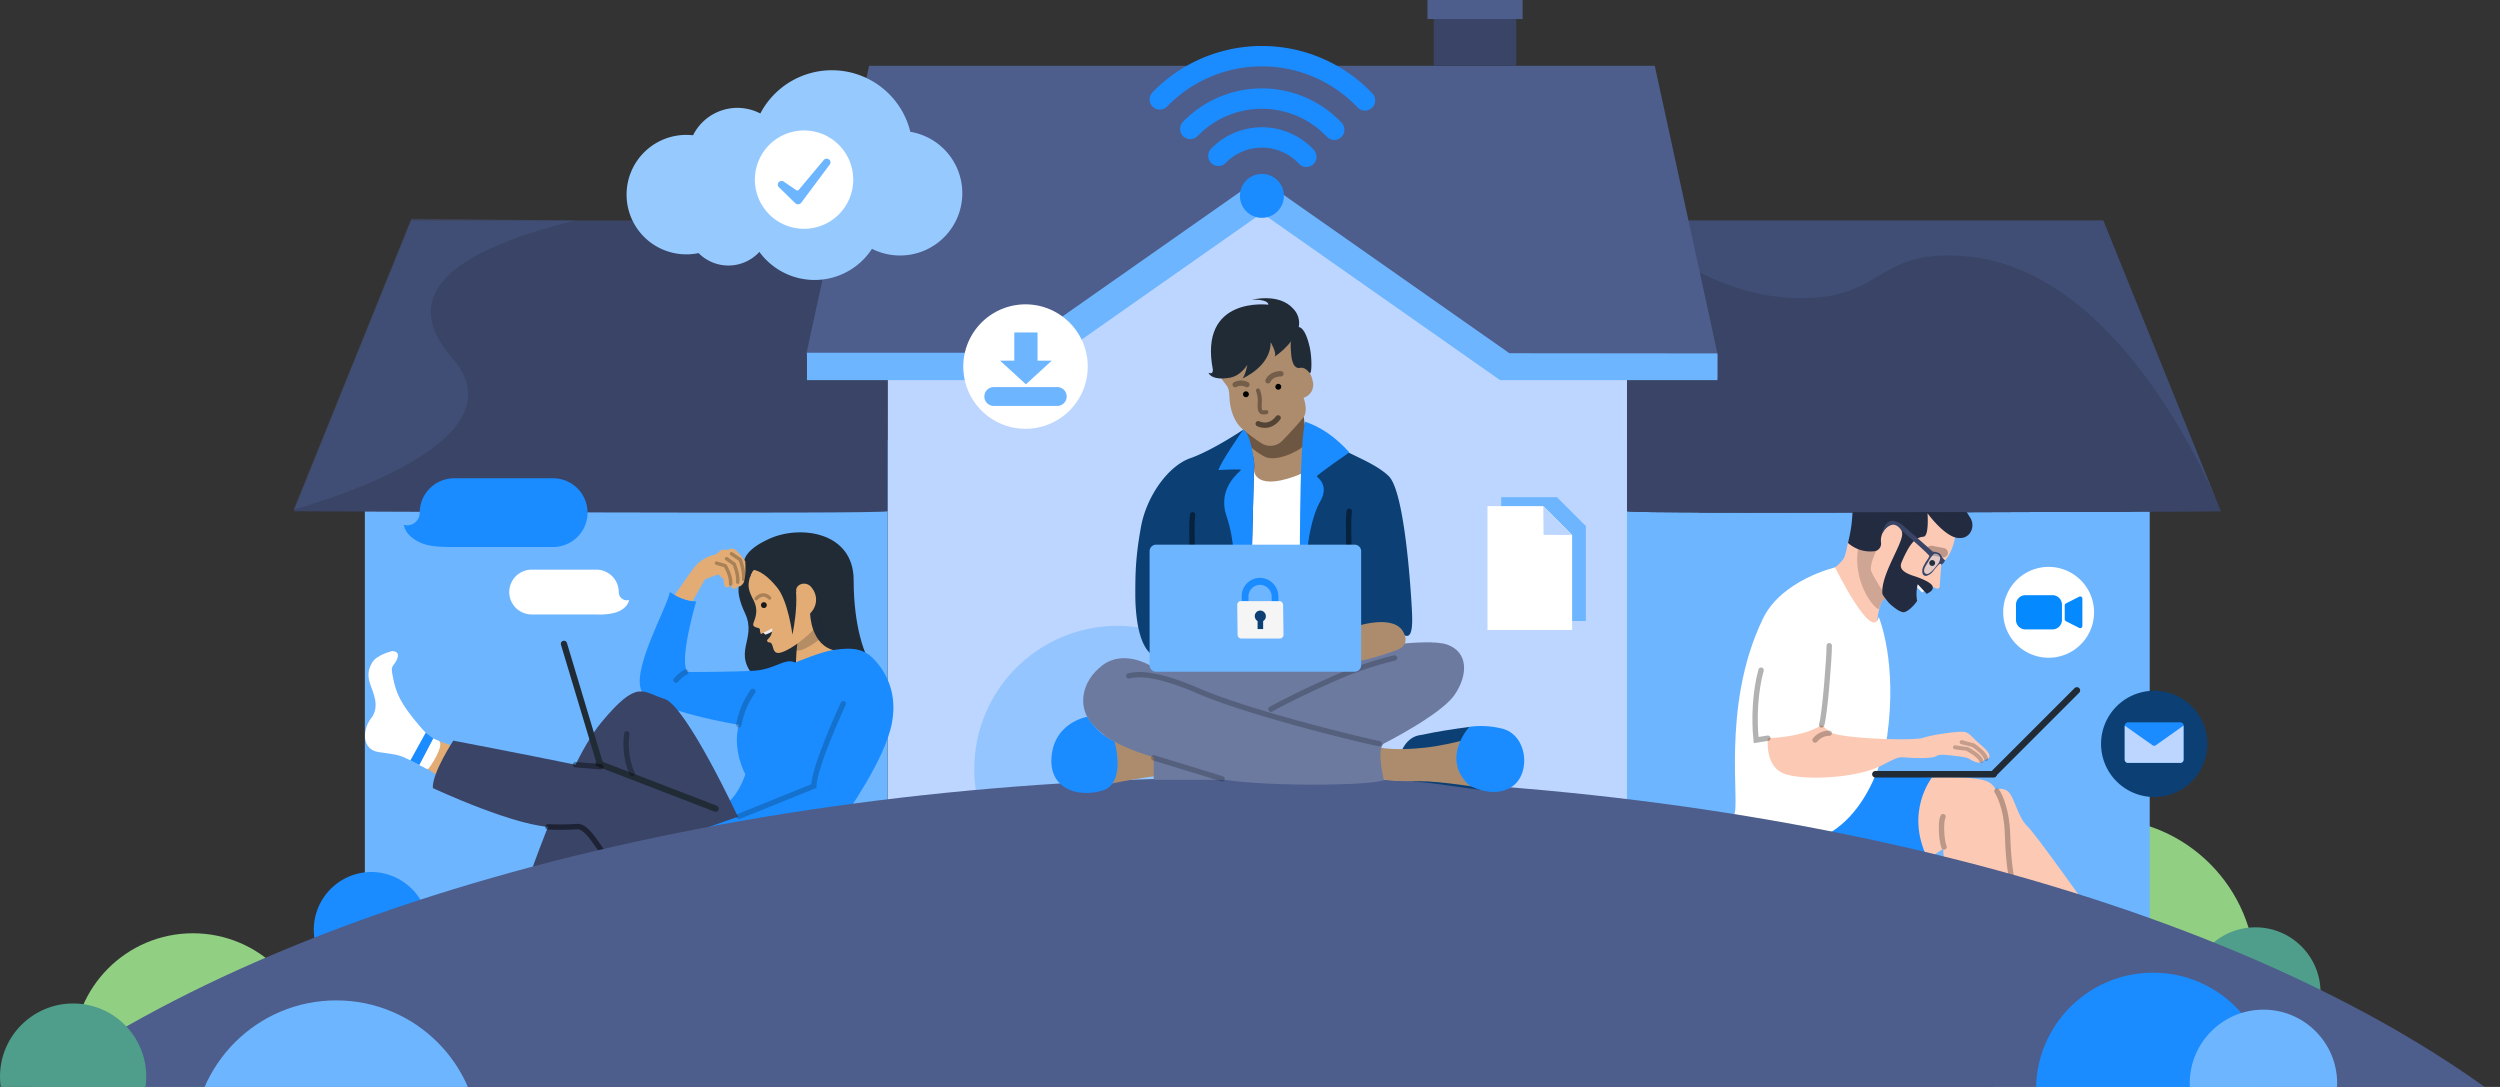 <svg width="368" height="160" fill="none" xmlns="http://www.w3.org/2000/svg"><rect width="100%" height="100%" fill="#333333" stroke="none"/><g clip-path="url(#clip0)"><path d="M240.395 30.18H130.658v115.2h109.737V30.18z" fill="#BDD6FF"/><path d="M309.153 166.147c12.618 0 22.846-10.229 22.846-22.847 0-12.617-10.228-22.846-22.846-22.846s-22.846 10.229-22.846 22.846c0 12.618 10.228 22.847 22.846 22.847z" fill="#91CF83"/><path d="M332 155.665c5.291 0 9.581-4.289 9.581-9.58s-4.29-9.581-9.581-9.581c-5.291 0-9.58 4.29-9.58 9.581a9.58 9.58 0 009.58 9.58z" fill="#4F9E8B"/><path d="M316.439 64.784h-76.953v81.96h76.953v-81.96z" fill="#6DB5FF"/><path d="M239.486 32.456h70.12l17.304 42.8s-87.406.456-87.406 0l-.018-42.8z" fill="#394466"/><path d="M239.486 32.456c15.31 5.753 25.985 9.832 32.027 12.24 11.636 4.637 20.613 8.503 26.932 11.596 11.241 5.503 20.729 11.824 28.465 18.964 0 0-87.406.456-87.406 0l-.018-42.8z" fill="#394466"/><path opacity=".4" d="M239.486 32.456h70.12l17.304 42.8s-13.428-35.082-37.122-37.486c-13.557-1.376-12.203 6.125-24.602 6.125-8.776 0-17.342-3.813-25.7-11.439z" fill="#4D5D8C"/><path d="M53.706 146.749h76.952v-81.96H53.706v81.96z" fill="#6DB5FF"/><path d="M130.68 32.456H60.535l-17.304 42.8s87.406.456 87.406 0l.043-42.8z" fill="#394466"/><path opacity=".397" d="M84.715 32.457l-24.18-.256-17.304 42.8s34.818-9.17 23.38-22.247c-7.626-8.719-1.59-15.484 18.104-20.297z" fill="#4D5D8C"/><path d="M185.755 9.688h-57.83l-9.208 42.283.412 3.707h31.565l35.061-24.59 35.062 24.59h32.037V52.25l-9.272-42.563h-57.827z" fill="#4D5D8C"/><path d="M222.181 51.992l-36.754-25.774-36.646 25.7h-29.994v4.04h31.906l35.062-24.59 35.061 24.59h31.988v-3.936l-30.623-.03z" fill="#6DB5FF"/><path d="M284.394 129.353s-2.833-10.859 0-14.898l-11.195-.577s-13.778 2.98-11.84 9.714c1.937 6.734 23.035 5.761 23.035 5.761z" fill="#1A8CFF"/><path d="M283.388 86.834c-.1.121-.214.23-.341.323a.15.15 0 01-.176 0l-.861-.9.073-.633 1.305 1.21z" fill="#F4F6F8"/><path d="M287.947 78.09s-.31 3.612-2.183 4.856l-.241 3.384a.34.34 0 01-.474.289l-.564-.237-.861.745a16.806 16.806 0 01-1.447-1.58s-.378 1.933 0 2.91c0 0-1.459 1.817-2.191 1.654-.465-.095-.758-.956-1.791-1.817-1.723-1.36-2.003 4.426-2.003 4.426s-11.819-5.085-10.962-6.674c0 0 4.956-1.722 6.239-3.983.25-.697.425-1.418.521-2.153 1.231-2.505 8.827-11.896 15.957-1.82z" fill="#FCCAB4"/><path opacity=".18" d="M276.528 80.354s-1.348 2.54-1.124 3.6c.155.714 2.282 3.896 2.282 3.896s.258.194-.168.284c-.426.09-.732.862-.93 1.482-.168.503-4.336-3.712-2.911-9.796l4.099-2.786-1.502 1.658.254 1.662z" fill="#000"/><path d="M289.992 76.17c.45.664.465 1.532.039 2.212a1.685 1.685 0 01-1.542.81c-2.024.142-4.758-3.634-4.758-3.634s.263 3.371-.59 3.444c-1.145.104-1.963.861-3.143 3.565-.258.599-.646 1.447 1.666 2.2.147.044 2.683.832 2.834 1.607.129.667-.784.913-.862 1.055l-1.343-1.43c-.209.8-.24 1.637-.09 2.45-.207.379-1.473 1.865-2.192 1.654-.801-.233-1.933-1.292-2.088-1.499-.237-.31-.814-.99-.836-1.231-.254-2.756 3.049-7.368 2.911-8.862a2.213 2.213 0 00-.099-.469c-.263-.8-1.016-1.21-1.808-.68a2.584 2.584 0 00-1.202 2.536 1.128 1.128 0 01-.887 1.231 4.959 4.959 0 01-3.982-1.214 21.47 21.47 0 00.688-5.249c0-2.755 4.336-5.244 6.209-3.603 0 0 2.003-2.05 4.173-.487.762.547 1.106 1.938 2.441 2.316 2.678.763 3.423 1.542 4.461 3.277z" fill="#232B40"/><path d="M278.708 71.501c-.099-.18-.431-.822-2.153-1.756 0 0 2.028.086 2.742 1.817l-.589-.06z" fill="#232B40"/><path d="M278.285 71.932s.431-2.648 4.164-2.915c0 0-3.544.43-3.6 3.918l-.564-1.003z" fill="#232B40"/><path d="M284.645 83.241a.43.43 0 10-.474-.717.43.43 0 00.474.717z" fill="#000"/><path opacity=".25" d="M286.031 81.362l-1.744-.336" stroke="#000" stroke-width="1.4" stroke-linecap="round"/><path d="M270.121 83.523s5.503 11.195 6.424 7.285c0 0 2.808 6.58 1.232 17.654 0 0-2.007 12.599-11.079 15.303-6.459 1.924-11.501-3.746-11.501-3.746 1.124-1.094-1.989-15.983 4.306-28.952 2.743-5.71 10.618-7.544 10.618-7.544z" fill="#fff"/><path opacity=".24" d="M285.772 82.223s-.676 1.132-1.011 1.563c-.336.43-1.163.977-1.464.77a.702.702 0 01-.13-.977c.492-.668.939-1.367 1.339-2.093.214-.082.447-.103.672-.06.366.073.594.797.594.797z" fill="#96CAFF"/><path d="M277.187 77.981c-.15.297-.15.62 0 .37.247-.503.684-.889 1.214-1.071.823-.246 1.421.697 1.464.766 0 0 4.164 3.604 4.13 3.802a1.944 1.944 0 01-.306.547c-.2.297-.381.606-.543.926-.173.311-.23.675-.159 1.024a.5.5 0 00.534.43 1.75 1.75 0 001.051-.731c.202-.233.4-.478.602-.706.093-.11.194-.212.302-.306a.163.163 0 01.271.086 1.1 1.1 0 00.56-.637 2.411 2.411 0 01-.495-.568.904.904 0 00-.388-.491 2.343 2.343 0 00-.904-.211l-3.957-3.488-.078-.069-.094-.082a3.842 3.842 0 00-1.481-.86c-1.167-.294-1.572.968-1.723 1.27zm7.505 3.548a.517.517 0 01.362 0c.077.026.146.056.215.087a.723.723 0 01.293.361c.015.04.025.082.03.125a1.53 1.53 0 01-.4 1.003 7.682 7.682 0 01-.793.939c-.379.383-.65.487-.861.43a.43.43 0 01-.301-.314c-.03-.271.034-.545.181-.775.181-.34.31-.512.491-.827a4.51 4.51 0 01.783-1.029z" fill="#394466"/><path d="M260.236 108.66s-.508 3.991 2.248 5.167c2.209.93 7.81.835 11.78-.168.892-.213 1.758-.52 2.584-.917 3.552-1.817 2.143-1.154 5.82-1.154 3.677 0 1.313-.751 4.577-.385 3.263.366 2.276.48 3.438.915 1.163.435 1.39-.238 1.39-.238s.518-.1.677-.292c.16-.193.339-.651-1.112-1.882-1.451-1.231-1.671-1.813-2.467-1.959-.797-.146-4.569.362-6.093.861-1.524.5-12.624.095-13.778-.896l-1.163-.99s-2.207 1.707-7.901 1.938zM293.391 116.406a1.94 1.94 0 012.066 0c1.034.693 1.512 3.85 2.989 5.236 1.476 1.386 12.749 17.421 12.749 17.421l-12.749-1.516s-4.577-5.093-4.577-5.528c0-.435-.478-15.613-.478-15.613z" fill="#FCCAB4"/><path d="M283.772 126.43l2.26-1.473s.396 7.32 1.916 10.446c1.52 3.126 10.498.977 10.498.977s-2.928-4.684-2.829-10.053c.099-5.37-.978-10.248-2.928-11.226-1.951-.977-8.297-.645-8.297-.645s-4.078 5.05-.62 11.974z" fill="#FCCAB4"/><path opacity=".264" d="M293.945 116.449s1.451 2.084 1.568 6.493c.116 4.409.68 7.82 1.808 11.195" stroke="#000" stroke-width=".79" stroke-linecap="round"/><path opacity=".252" d="M269.264 107.924a2.716 2.716 0 00-2.088 1.012M286.019 120.214c-.387.686-.242 3.556.145 4.455" stroke="#000" stroke-width=".79" stroke-linecap="round"/><path opacity=".223" d="M291.663 112.02c-.269-.715-1.282-1.319-2.11-1.775-.035-.019-.626-.099-1.773-.241M292.366 111.724c-.18-.742-1.112-1.465-1.879-2.019-.032-.023-.608-.175-1.729-.455" stroke="#000" stroke-width=".6" stroke-linecap="round"/><path d="M293.464 113.491H276.06a.48.48 0 000 .96h17.404a.48.48 0 000-.96z" fill="#212B36"/><path d="M305.396 101.274l-12.307 12.306a.481.481 0 00.679.679l12.307-12.306a.481.481 0 00-.679-.679z" fill="#212B36"/><path opacity=".301" d="M268.141 106.701c.473-1.395 1.149-10.149 1.123-11.647M260.235 108.66l-1.73.275c-.345-3.112-.13-7.274.727-10.286" stroke="#000" stroke-width=".79" stroke-linecap="round"/><path d="M54.61 145.379a8.512 8.512 0 100-17.025 8.513 8.513 0 000 17.025z" fill="#1A8CFF"/><path d="M109.151 85.564s-1.291.861.53 4.736-2.153 5.748 1.722 9.71c3.875 3.961 7.845-3.962 7.845-5.051 0-1.09-4.581-8-4.891-8.233-.31-.232-4.659-4.103-4.659-4.103l-.547 2.94z" fill="#212B36"/><path fill-rule="evenodd" clip-rule="evenodd" d="M112.148 92.992l.535.43c.82-.299 1.311-.614 1.473-.947.162-.332.103-.615-.178-.849l-1.83 1.366z" fill="#EEEAEA"/><path d="M110.908 88.328c-1.055-2.036-1.038-2.674.702-6.075 1.739-3.402 4.238-3.351 8.367-1.108 4.129 2.243 4.429 4.695 4.218 7.928-.099 1.701 2.321 4.801 2.321 4.801l-4.973 3.014s-4.564 6.097-4.426 1.865c.12-3.66.271-4.022.271-4.022s-2.006 1.464-2.911 1.378c-.904-.086-.538-1.576-1.257-1.546a.353.353 0 01-.297-.215c-.103-.319.723-.358.766-1.873l-1.679.86a1.704 1.704 0 01-.155-.658c0-.353-.697-.18-.947-.598-.25-.417 1.05-1.71 0-3.75z" fill="#E2AC74"/><path d="M112.444 89.504a.43.43 0 100-.862.43.43 0 000 .862z" fill="#1A1A1A"/><path opacity=".25" d="M111.305 88.13s.956-1.171 1.98-.103" stroke="#000" stroke-width=".51" stroke-linecap="round"/><path d="M110.418 84.91s.555-2.612 2.876-.285c2.32 2.327 3.929 2.533 3.927 2.523-.277-1.102 1.395-1.771 2.235-.682.968 1.197.878 2.744-.207 3.835 0 0 .049 4.781 3.778 5.479 0 0 3.208.294 4.371.372 0 0-1.742-3.713-1.742-10.768 0-7.056-7.781-8.154-12.362-6.1-6.322 2.835-2.876 5.625-2.876 5.625z" fill="#212B36"/><path d="M117.057 97.525s4.11-1.723 5.779-1.86c0 0 1.468-.269 2.743-.139 1.274.13 2.222.633 2.991 1.444.768.811 3.756 3.929 2.73 9.412-1.025 5.484-6.639 13.219-7.643 14.846-1.003 1.628-20.921 4.384-20.921 4.384s-1.417-6.515 2.002-6.515c3.419 0 4.977-5.125 4.977-5.125s-1.967-3.521-.964-7.275c0 0-12.155-2.007-14.162-4.763-2.006-2.755 3.76-12.78 4.013-14.786 0 0 2.002 1.378 3.875 1.378 0 0-2.63 8.896-1.253 10.399 0 0 6.702 0 9.813-.2 3.111-.198 4.503-1.948 6.02-1.2z" fill="#1A8CFF"/><path d="M99.32 87.579s2.028-2.945 2.838-4.004a5.202 5.202 0 012.885-1.878c.912-.202.636-.826 1.601-.775.964.052.702-.284 1.309-.133.607.15 1.748 1.834 1.748 1.834s.207 2.73-.383 3.354c-.59.624-.603.241-.603.241s-.357.495-.762.43c-.404-.064-.404-.684-.404-.684s-.149.555-.606.503c-.456-.051-.432-1.187-.432-1.187-.508-.462-.762-.704-.762-.726 0-.022-.658.22-1.972.726l-1.822 3.199a7.154 7.154 0 01-2.635-.9z" fill="#E2AC74"/><path d="M28.4 172.652c9.74 0 17.636-7.896 17.636-17.636 0-9.741-7.896-17.637-17.636-17.637-9.74 0-17.636 7.896-17.636 17.637 0 9.74 7.896 17.636 17.636 17.636z" fill="#91CF83"/><path d="M67.424 110.072l-4.345-1.503-2.07 3.372 6.415 4.176v-6.045z" fill="#E2AC74"/><path opacity=".25" d="M105.465 82.891l1.286.388s.912 1.47.799 2.685M106.943 82.23l1.121.804s.646 1.447.532 2.662M107.672 81.51l1.297.884s.615 1.667.501 2.882" stroke="#000" stroke-width=".51" stroke-linecap="round"/><path d="M108.695 120.38s-7.724-16.585-10.91-17.515c-3.187-.93-3.833-3.092-9.301 3.513s-12.31 27.678-12.31 27.678l11.492-1.37 4.77-18.196s-.258 8.142 8.771 11.118c9.03 2.975 7.488-5.228 7.488-5.228z" fill="#394466"/><path d="M105.858 120.79s-10.127-5.598-14.23-6.704c-1.198-.319-3.811-.862-6.92-1.52-7.544-1.55-17.98-3.544-17.98-3.544s-3.148 4.788-3.015 6.98c0 0 12.861 6.028 18.196 5.743 5.335-.284 3.557-.409 8.345 5.473s19.376 7.802 18.437 0c-.939-7.802-2.833-6.428-2.833-6.428z" fill="#394466"/><path d="M88.754 112.292l-5.308-17.67a.459.459 0 00-.878.264l5.308 17.67a.459.459 0 00.878-.264z" fill="#212B36"/><path d="M105.172 119.463l-17.223-6.635a.474.474 0 01-.228-.19.46.46 0 01.56-.667l17.222 6.635a.465.465 0 01.263.594.465.465 0 01-.594.263z" fill="#212B36"/><path d="M57.735 95.837s-2.255.53-2.931 1.658c-.676 1.128-.696 2.02-.33 3.167.365 1.147 1.541 3.271.162 5.057-1.38 1.786-1.33 4.632 1.076 4.983 2.407.352 2.88.352 4.211.983 1.33.632 2.795 1.525 3.033 1.525.239 0 2.663-3.736 1.587-4.188-1.076-.452-1.249-.228-3.725-3.303-2.475-3.074-2.7-4.61-3.083-6.608-.218-1.134.23-1.11.633-1.907.308-.608.407-1.335-.633-1.367z" fill="#fff"/><path opacity=".49" d="M80.664 121.711c1.435.071 2.873.058 4.306-.039 1.67-.168 3.565 4.099 4.43 4.448" stroke="#000" stroke-width=".79" stroke-linecap="round"/><path opacity=".39" d="M84.707 112.565l3.733.293" stroke="#000" stroke-width=".79" stroke-linecap="round"/><path opacity=".193" d="M108.75 106.697a12.284 12.284 0 012.075-4.926M99.506 100.112c.3-.399 1.177-1.094 1.451-1.186" stroke="#000" stroke-width=".79" stroke-linecap="round"/><path opacity=".29" d="M93.066 113.881s-1.254-2.385-.805-5.853" stroke="#000" stroke-width=".79" stroke-linecap="round"/><path fill-rule="evenodd" clip-rule="evenodd" d="M109.646 119.863l-8.564 3.013 8.379 2.736 2.216-2.874-2.031-2.875z" fill="#1A8CFF"/><path opacity=".193" d="M124.131 103.583s-4.25 9.133-4.344 12.134l-10.992 4.445" stroke="#000" stroke-width=".79" stroke-linecap="round"/><path opacity=".506" d="M164.508 134.318c11.653 0 21.099-9.446 21.099-21.098s-9.446-21.098-21.099-21.098c-11.652 0-21.098 9.446-21.098 21.098s9.446 21.098 21.098 21.098z" fill="#6DB5FF"/><path d="M368 161.655c-37.844-28.349-105.565-47.238-182.819-47.238-77.934 0-146.189 19.229-183.83 48.009L368 161.655z" fill="#4D5D8C"/><path d="M182.999 63.256s-4.521 3.044-7.802 4.198c-3.281 1.154-6.422 5.637-7.232 10.042-.809 4.406-.848 6.89-.848 10.031 0 3.142.532 9.538 4.08 9.292 3.548-.245 27.311-1.063 29.115-3.363 1.805-2.299 4.349-1.477 6.071-.163 1.723 1.313 1.559-1.723 1.396-4.43-.164-2.71-1.068-16.57-3.363-18.782-2.295-2.214-6.562-3.363-8.366-5.004a13.89 13.89 0 00-4.431-2.484l-8.62.663z" fill="#0C4074"/><path fill-rule="evenodd" clip-rule="evenodd" d="M182.676 62.059s2.355 5.167 1.907 7.13c-.448 1.964 4.526 3.208 7.385.38 0 0 .569-6.978-.361-8.248-.93-1.27-5.629 1.293-8.931.738z" fill="#AD8C6D"/><path d="M316.928 177.624c9.512 0 17.223-7.711 17.223-17.223 0-9.512-7.711-17.223-17.223-17.223-9.512 0-17.223 7.711-17.223 17.223 0 9.512 7.711 17.223 17.223 17.223z" fill="#1A8CFF"/><path d="M179.533 52.681l2.047 4.042c.068 2.518.352 4.23.851 5.134a22.421 22.421 0 011.658 3.922 9.83 9.83 0 001.946 1.37c1.201.727 3.277-.03 4.039-.392 1.076-.517 1.636-.788 2.351-1.723l-.917-6.52c1.004-.298 1.039-.985.805-2.006-.357-1.848-.267-1.02-.982-.95 0 0 .715-2.442.177-3.932-.539-1.49-4.56-4.999-8.31-3.63-3.751 1.37-3.665 4.685-3.665 4.685z" fill="#6E5742"/><path d="M179.481 51.264s-.431 3.397.357 4.53c.788 1.132 1.072 1.072 1.132 2.618.061 1.546.539 3.634 2.028 4.827.858.735 1.766 1.41 2.717 2.019.964.6 2.215.454 3.014-.353.595-.594 2.442-2.558 3.157-3.514.714-.956 0-2.837 0-2.837a1.985 1.985 0 001.369-2.347c-.358-1.843-1.249-2.153-1.964-2.084 0 0 .715-2.441.177-3.93-.538-1.49-4.56-5-8.31-3.63-3.751 1.369-3.677 4.701-3.677 4.701z" fill="#AD8C6D"/><path opacity=".35" d="M185.18 57.482c.196.512.288 1.063.265 1.619-.103 1.563.099 1.722.956 1.563" stroke="#000" stroke-width=".6" stroke-linecap="round"/><path opacity=".33" d="M186.654 56.048s.388-1.029 1.895-1.029" stroke="#000" stroke-width=".79" stroke-linecap="round"/><path d="M216.29 106.994c-3.085.439-4.414.633-7.137 1.196-3.664.404-4.521 6.897-.564 6.897 2.421.127 6.636.919 9.511 1.182l-1.81-9.275z" fill="#0C4074"/><path d="M10.764 169.242c5.945 0 10.765-4.819 10.765-10.764 0-5.945-4.82-10.765-10.765-10.765S0 152.533 0 158.478s4.82 10.764 10.764 10.764z" fill="#4F9E8B"/><path opacity=".33" d="M183.541 56.612a1.879 1.879 0 00-1.723 0" stroke="#000" stroke-width=".79" stroke-linecap="round"/><path d="M183.403 58.464a.43.43 0 100-.861.43.43 0 000 .861z" fill="#000"/><path d="M171.025 114.128c-2.724.32-5.43.777-8.108 1.369-1.153.366-.318-8.508-.318-8.508l9.645 2.765-1.219 4.374z" fill="#AD8C6D"/><path d="M188.165 57.362a.43.43 0 100-.861.43.43 0 000 .861z" fill="#000"/><path opacity=".518" d="M185.209 62.373c.099.039 1.628.83 2.932-.861" stroke="#000" stroke-width=".79" stroke-linecap="round"/><path d="M203.339 110.068s1.924.459 6.299 0 9.309-2.123 9.309-2.123-2.071 5.473-.667 8.061c0 0-6.232-1.042-9.414-1.012-3.182.03-6.117-.095-6.19-.689-.074-.594-.646-3.294.663-4.237z" fill="#AD8C6D"/><path d="M169.221 97.921s-3.845-2.33-6.932 0c-3.088 2.33-3.845 6.179-1.365 8.866 4.465 4.822 14.045 5.322 16.521 7.186 2.476 1.864 23.91 1.86 26.265.861 0 0-1.15-4.598 0-5.386 0 0 8.405-4.23 10.416-7.182 2.01-2.953 2.01-6.317-1.15-7.398-3.16-1.08-14.166.935-14.64.935-.473 0-29.115 2.118-29.115 2.118z" fill="#6D7AA0"/><path fill-rule="evenodd" clip-rule="evenodd" d="M184.291 44.12s4-1.037 6.084 1.336c.697.712.997 1.722.801 2.7 0 0 .909-.186 1.628 3.014.336 1.494.331 4.228-.086 3.68-.719-.95-1.438-.692-1.438-.692s-.991.292-1.206-1.895c-.215-2.187.039-2.097.039-2.097-.708.907-1.55 1.7-2.498 2.351.405-.495-.577-2.153-.577-2.153.048 3.587-4.142 5.34-4.142 5.34.452-.552.711-1.99.711-1.99-.913 1.352-1.947 1.847-2.885 1.933-1.973.291-2.766-.414-2.812-.792.674.363.624-.43.624-.43-2.109-10.898 8.181-9.572 8.181-9.572-.107-.879-2.424-.732-2.424-.732z" fill="#212B36"/><path d="M184.582 69.189s0 3.552 7.385.379c0 0-1.021 24.71-1.266 24.633-.246-.077-7.268.082-6.967 0 .301-.082.848-25.012.848-25.012z" fill="#fff"/><path d="M182.999 63.256s-3.363 4.814-3.63 5.933c0 0 3.402-.202 3.307 0-.095.203-3.526 2.584-2.153 6.704 1.374 4.12.977 7.187 1.292 7.187.314 0 2.411.185 2.424-.181.013-.366.366-14.86.366-14.86s-.461-4.288-1.606-4.783z" fill="#1A8CFF"/><path d="M206.31 92.638c.228.276 1.58 2.226-.793 3.087-2.372.862-6.376 2.011-6.376 1.58v-4.951s5.3-1.942 7.169.284z" fill="#AD8C6D"/><path opacity=".47" d="M198.616 75.256c-.492 3.492.986 10.347-2.091 11.758M175.557 75.769c-.492 3.492.986 10.348-2.09 11.758" stroke="#000" stroke-width=".79" stroke-linecap="round"/><path d="M192.135 62.08c2.325.784 4.485 2.288 6.481 4.513 0 0-4.866 3.35-4.776 3.535.09.185 1.877 1.292.504 3.66-1.374 2.368-2.743 8.512-1.602 14.463 1.141 5.95-1.408-4.345-1.408-4.345 0-12.927.267-20.203.801-21.825z" fill="#1A8CFF"/><path opacity=".216" d="M166.154 99.489c.401 0 2.584-1.098 10.205 2.2s24.107 7.286 26.661 7.782M205.263 96.853a53.312 53.312 0 00-9.567 3.329c-5.374 2.39-8.614 4.21-8.614 4.21" stroke="#000" stroke-width=".79" stroke-linecap="round"/><path d="M183.374 114.791h-13.546v-3.509l13.546 3.509z" fill="#6D7AA0"/><path opacity=".216" d="M169.828 111.554l10.071 3.091" stroke="#000" stroke-width=".79" stroke-linecap="round"/><path d="M199.404 80.177h-29.227a.956.956 0 00-.956.956v16.788c0 .528.428.956.956.956h29.227a.956.956 0 00.956-.956V81.133a.956.956 0 00-.956-.956z" fill="#6DB5FF"/><path d="M164.067 109.176s1.766 6.097-1.761 7.182c-3.526 1.086-8.013-.15-7.505-5.106.508-4.956 5.232-5.735 5.232-5.735a9.728 9.728 0 004.034 3.659zM216.291 106.994s-4.262 4.603-.047 8.581c0 0 3.503 2.101 6.322.215s2.308-7.574-1.416-8.525c-2.648-.681-4.859-.271-4.859-.271z" fill="#1A8CFF"/><path d="M301.558 96.819a6.687 6.687 0 100-13.374 6.687 6.687 0 000 13.374z" fill="#fff"/><path d="M302.121 87.61h-3.97c-.773 0-1.399.626-1.399 1.399v2.243c0 .773.626 1.4 1.399 1.4h3.97a1.4 1.4 0 001.4-1.4v-2.243a1.4 1.4 0 00-1.4-1.4zM306.061 87.833l-1.959.995a.314.314 0 00-.176.284v2.04c0 .121.068.231.176.285l1.959.995a.324.324 0 00.465-.285v-4.03a.317.317 0 00-.465-.284z" fill="#0489FF"/><path d="M250.074 75.458l63.865-.138-4.738-10.626-42.489-4.736c-1.004-.112-16.638 15.5-16.638 15.5z" fill="#394466"/><path d="M317.097 117.319a7.82 7.82 0 10-.001-15.64 7.82 7.82 0 00.001 15.64z" fill="#0C4074"/><path d="M313.244 106.331a.477.477 0 00-.474.478v4.986a.477.477 0 00.456.499h7.751a.48.48 0 00.456-.499v-4.986a.478.478 0 00-.478-.478h-7.711z" fill="#1A8CFF"/><path d="M317.381 109.668a.432.432 0 01-.573 0l-4.056-2.859v4.986a.481.481 0 00.457.499h7.75a.475.475 0 00.457-.499v-4.986l-4.035 2.859z" fill="#BDD6FF"/><path d="M92.057 88.346a1.206 1.206 0 01-.977-1.197 3.307 3.307 0 00-3.299-3.298h-9.524a3.311 3.311 0 00-3.298 3.298 3.307 3.307 0 003.298 3.298H87.8a9.089 9.089 0 002.885-.297c1.532-.538 1.851-1.468 1.916-1.83-.177.05-.362.059-.543.026z" fill="#fff"/><path d="M183.775 87.82v.637h-.995v-.641a2.69 2.69 0 012.665-2.756 2.76 2.76 0 012.739 2.751l.03 2.183h-.995l-.03-2.183a1.748 1.748 0 00-1.722-1.722 1.722 1.722 0 00-1.692 1.731z" fill="#1A8CFF"/><path d="M182.726 93.994h5.667a.542.542 0 00.538-.555l-.056-4.396a.56.56 0 00-.551-.556h-5.666a.542.542 0 00-.539.556l.056 4.417a.56.56 0 00.551.534z" fill="#F5F5F5"/><path d="M184.704 90.71a.808.808 0 01.805-.836.835.835 0 01.826.831.822.822 0 01-.4.72V92.6h-.818v-1.176a.86.86 0 01-.413-.715z" fill="#0C4074"/><path d="M60.288 77.293a1.847 1.847 0 001.494-1.835 5.072 5.072 0 015.055-5.055h14.597a5.072 5.072 0 015.055 5.055 5.072 5.072 0 01-5.055 5.06h-14.64c-1.774 0-3.272-.048-4.422-.453-2.347-.83-2.833-2.251-2.937-2.811.278.08.57.094.853.038z" fill="#1A8CFF"/><path d="M133.995 19.376a11.893 11.893 0 00-22.075-2.67 7.295 7.295 0 00-9.903 3.208 8.792 8.792 0 10.813 17.34 6.185 6.185 0 008.952-.177 10.062 10.062 0 0016.573-.452 9.166 9.166 0 105.64-17.223v-.026z" fill="#96CAFF"/><path d="M118.357 33.68a7.238 7.238 0 100-14.476 7.238 7.238 0 000 14.476z" fill="#fff"/><path fill-rule="evenodd" clip-rule="evenodd" d="M117.069 29.916l-2.411-2.355a.517.517 0 010-.762.586.586 0 01.801 0l1.765 1.197a.242.242 0 00.34-.035l3.673-4.387a.573.573 0 01.788-.104.515.515 0 01.112.75l-4.211 5.64a.572.572 0 01-.452.211.569.569 0 01-.405-.155z" fill="#6DB5FF"/><path d="M150.955 63.118a9.159 9.159 0 100-18.318 9.159 9.159 0 000 18.318z" fill="#fff"/><path d="M152.726 53.094V48.94h-3.423v4.154h-2.088l3.802 3.475 3.797-3.475h-2.088z" fill="#6DB5FF"/><path clip-rule="evenodd" d="M146.283 58.364h9.344-9.344z" stroke="#6DB5FF" stroke-width="2.78" stroke-linecap="round" stroke-linejoin="round"/><path d="M185.755 32.065a3.234 3.234 0 100-6.468 3.234 3.234 0 000 6.468z" fill="#1A8CFF"/><path fill-rule="evenodd" clip-rule="evenodd" d="M185.833 21.733a7.448 7.448 0 00-5.4 2.236 1.5 1.5 0 11-2.143-2.099 10.445 10.445 0 0115.082.161 1.5 1.5 0 11-2.187 2.053 7.448 7.448 0 00-5.352-2.351z" fill="#1A8CFF"/><path fill-rule="evenodd" clip-rule="evenodd" d="M185.829 16.013a13.165 13.165 0 00-9.533 4.002 1.5 1.5 0 11-2.154-2.088 16.164 16.164 0 0123.351.143 1.5 1.5 0 11-2.18 2.061 13.164 13.164 0 00-9.484-4.118z" fill="#1A8CFF"/><path fill-rule="evenodd" clip-rule="evenodd" d="M185.847 9.77a19.426 19.426 0 00-14.047 5.909 1.5 1.5 0 01-2.155-2.088 22.426 22.426 0 0132.366.157 1.5 1.5 0 01-2.175 2.067 19.426 19.426 0 00-13.989-6.046z" fill="#1A8CFF"/><path d="M229.192 73.19h-8.215v18.226h12.46V77.435l-4.245-4.246z" fill="#6DB5FF"/><path d="M231.418 92.733h-12.461V74.507h8.215l4.246 4.241v13.985z" fill="#fff"/><path d="M227.211 78.73l4.206.018-4.245-4.241.039 4.224z" fill="#BDD6FF"/><path d="M333.179 170.32c5.993 0 10.852-4.858 10.852-10.851 0-5.993-4.859-10.851-10.852-10.851s-10.851 4.858-10.851 10.851c0 5.993 4.858 10.851 10.851 10.851zM49.499 189.453c11.652 0 21.098-9.446 21.098-21.098s-9.446-21.098-21.098-21.098c-11.653 0-21.099 9.446-21.099 21.098s9.446 21.098 21.099 21.098z" fill="#6DB5FF"/><path fill-rule="evenodd" clip-rule="evenodd" d="M110.826 83.85c1.091.18 2.277 1.051 3.557 2.616 1.646 2.013 2.259 6.955 2.259 6.955s1.836-8.286-1.032-9.82c-1.912-1.023-3.506-.94-4.784.25z" fill="#212B36"/><path opacity=".231" fill-rule="evenodd" clip-rule="evenodd" d="M117.389 94.731l.055-.042c1.625-1.224 2.52-2.108 2.685-2.652.167-.55.324-1.23.472-2.038.02 1.292.407 2.377 1.163 3.255 0 0-3.336 2.772-4.488 2.508-.202-.059-.164-.403.113-1.031z" fill="#212B36"/><path d="M223.193 2.034h-12.138v7.654h12.138V2.034z" fill="#394466"/><path d="M224.126 0h-14.005v2.801h14.005V0z" fill="#4D5D8C"/><path fill-rule="evenodd" clip-rule="evenodd" d="M63.773 108.705l-2.051 3.915-1.318-.679 2.26-4.089 1.11.853z" fill="#1A8CFF"/></g><defs><clipPath id="clip0"><path fill="#fff" d="M0 0h368v160H0z"/></clipPath></defs></svg>